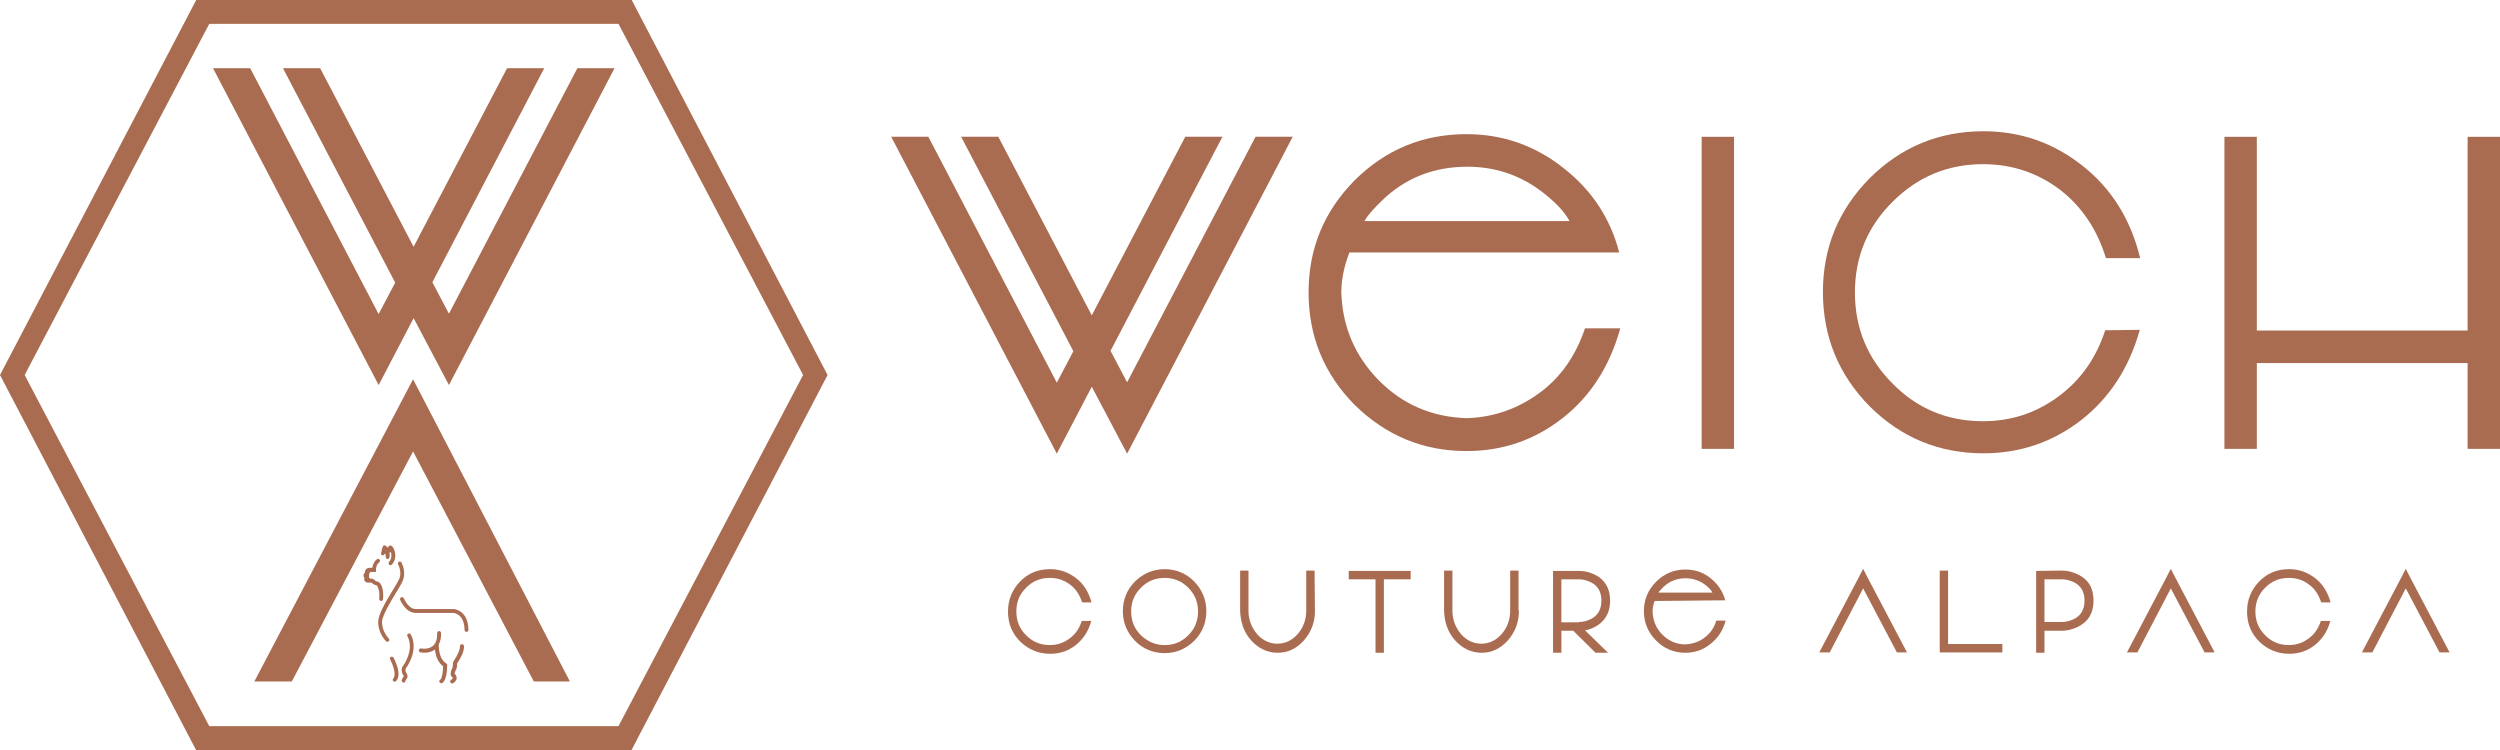 <svg viewBox="0 0 1000 300" xmlns="http://www.w3.org/2000/svg" id="Layer_2"><defs><style>.cls-1{fill:#aa6c51;stroke-width:0px;}</style></defs><g id="Layer_1-2"><path d="M252.68,0H78.49L0,150l78.42,150h174.19l78.42-150L252.68,0ZM247.4,290.45H83.7L9.86,150,83.7,9.55h163.7l73.84,140.45-73.84,140.45Z" class="cls-1"></path><polygon points="227.96 272.58 213.52 272.58 165.23 180.57 116.73 272.58 101.74 272.58 165.23 151.71 227.96 272.58" class="cls-1"></polygon><path d="M156.22,226.08c-.19,0-.4-.09-.53-.22-.17-.17-.27-.4-.27-.63,0-.19.07-.37.2-.49.74-.88,1.05-1.86.92-2.91-.04-.47-.08-.97-.4-.97-.35.04-.33.4-.31.74v.17q.03.42.03.7c0,.47-.27,1.14-.76,1.14s-.81-.41-.81-.81c0-.37-.04-.76-.13-1.16-.02-.08-.08-.13-.16-.14,0,0-.01,0-.02,0-.07,0-.14.04-.16.11-.13.32-.41.53-.73.53-.06,0-.12,0-.17-.02-.29-.07-.43-.18-.48-.39-.04-.15-.02-.32.03-.56.47-2.75.77-3.01,1.42-3.01.35,0,.68.26,1,.79.03.05.09.08.15.08h0c.06,0,.12-.04.15-.1.24-.46.49-.68.81-.7.09-.02.14-.03.19-.03.31,0,.79.21,1.29,1.22.82,1.73,1.08,4.31-.67,6.35-.19.2-.4.3-.61.3Z" class="cls-1"></path><path d="M154.96,256.7c-.14,0-.4,0-.55-.23-.9-.86-3.15-3.84-3.15-7.65,0-2.94,2.87-7.86,5.81-12.65l.7-1.17c.84-1.41,1.57-2.63,1.89-3.39,1.26-2.8-.39-5.83-.41-5.86-.1-.15-.13-.36-.08-.56.06-.21.2-.39.39-.48.08-.05.21-.1.36-.1.29,0,.55.16.68.42.33.64,1.91,3.98.5,7.28-.38.96-1.27,2.42-2.29,4.11l-.4.66c-2.23,3.69-5.6,9.26-5.6,11.82,0,3.29,2.09,5.83,2.51,6.31l.17.17c.15.15.23.35.23.56s-.08.41-.23.56c-.13.13-.34.21-.53.21Z" class="cls-1"></path><path d="M186.63,252.74c-.48,0-.81-.3-.81-.74-.07-6.49-4.29-6.82-4.33-6.83h-15.21c-4.14,0-6.2-5.21-6.22-5.26-.09-.17-.09-.39,0-.58.08-.18.22-.33.41-.42.11-.05.22-.08.33-.08.28,0,.54.17.69.45l.08.16c1.33,2.7,3,4.18,4.71,4.18h15.28c.05,0,5.73.43,5.81,8.31,0,.48-.3.81-.74.81Z" class="cls-1"></path><path d="M176.5,273.32c-.21,0-.49-.17-.61-.37-.15-.17-.2-.36-.17-.56.04-.22.18-.42.39-.52.65-.38,1.1-3.04,1.13-5.29,0-.06-.03-.11-.07-.14-1.75-1.32-2.81-3.46-3.16-6.37,0-.06-.05-.12-.1-.14-.02-.01-.05-.02-.07-.02-.04,0-.07.01-.1.03-1.06.77-2.35,1.15-3.92,1.15-.74,0-1.3-.09-1.53-.13,0,0-.16-.02-.17-.02-.19-.06-.38-.2-.49-.39-.1-.17-.13-.37-.09-.55.09-.36.41-.63.76-.63.06,0,.11,0,.17.02.09.02.56.09,1.19.09.97,0,2.34-.18,3.39-1.03,1.29-1.02,1.88-2.71,1.81-5.18,0-.48.3-.82.74-.82.48,0,.81.3.81.74.07,1.8-.23,3.31-.9,4.62-.04,3.67,1.02,6.32,2.96,7.55l.36.24.04.45c0,1.77-.19,5.98-1.92,7.13-.15.13-.35.13-.44.13Z" class="cls-1"></path><path d="M180.86,273.39c-.29,0-.59-.18-.71-.42-.08-.13-.13-.33-.07-.55.06-.21.2-.39.39-.49.57-.38.64-.57.64-.7,0-.2-.15-.41-.47-.65l-.24-.24-.06-.24s-.31-1.24.44-2.54c.39-.78.39-1.66.39-2.14,0-.51.19-.85.6-1.48l.16-.25c.77-1.26,2.06-3.35,2.06-5.27,0-.4.37-.74.81-.74s.81.4.81.88c0,2.42-1.48,4.78-2.37,6.19-.22.31-.34.53-.42.67.03.57.06,1.81-.63,2.95-.2.31-.3.67-.31,1.1.6.66.84,1.26.77,1.85-.07,1.06-1.06,1.79-1.4,1.96-.18.09-.29.1-.39.1Z" class="cls-1"></path><path d="M161.3,273.04c-.43-.11-.7-.51-.61-.92.03-.23.22-.93.77-1.48.06-.22-.02-.5-.3-.88-.75-.98-.43-2.56-.3-2.81l.07-.14c5.2-7.42,2.09-12.22,2.06-12.27-.1-.15-.14-.36-.1-.57.04-.2.15-.38.31-.48.11-.08.25-.11.4-.11.27,0,.51.12.65.32.15.23,3.65,5.71-1.99,13.78-.1.51-.09,1.08.09,1.35,1.19,1.62.44,2.6.18,2.86-.23.28-.32.57-.35.68-.03.38-.36.66-.74.66h-.12Z" class="cls-1"></path><path d="M157.84,272.68c-.23,0-.53-.12-.64-.35-.19-.29-.11-.74.16-.98.38-.49,1.3-2.37-1.29-7.58-.2-.41-.07-.84.32-1.04.11-.06.23-.08.34-.08.27,0,.52.14.68.38,3.44,6.85,1.53,9.02.86,9.53-.12.12-.34.12-.43.12Z" class="cls-1"></path><path d="M152.42,240.36c-.4,0-.74-.37-.74-.81.29-2.9-.41-4.65-.86-5.22-.04-.06-.09-.12-.13-.16-.73-.12-1.36-.47-2.03-1.09-.03-.03-.08-.05-.12-.05,0,0-.01,0-.02,0-.37.04-.72.04-1.02.04h-.01c-1.02,0-1.67-.41-1.79-1.13,0-.21,0-.45.05-.67.01-.06,0-.12-.04-.16-.2-.23-.3-.51-.3-.84,0-.47.17-.86.51-1.16.04-.04.07-.1.06-.15-.01-.09-.01-.17-.01-.24,0-.39.2-.8.56-1.16.36-.27.77-.43,1.16-.43h1.1c.09,0,.16-.06.17-.15.2-1.41.85-2.58,1.84-3.3.16-.11.3-.15.44-.15.29,0,.55.16.68.42.08.12.13.33.07.55-.05.2-.18.37-.35.47-.81.62-1.24,1.67-1.24,2.98v.81h-2.01c-.31,0-.64.35-.64.6h0s-.14.5-.14.94c-.01.28-.04.72.2.97.12.12.27.19.47.19.09,0,.16-.01.23-.02.03,0,.05,0,.07,0,.44,0,.73.13.97.37.48.49.92.78,1.16.78.49,0,.9.23,1.31.72,1.03,1.19,1.47,3.55,1.18,6.34,0,.2-.07.36-.2.5-.14.14-.33.22-.54.22h-.07Z" class="cls-1"></path><path d="M179.58,154.02l-14.13-26.77-13.99,26.77L85.2,27.27h14.87l51.38,98.36,6.63-12.57L113.18,27.27h14.87l37.39,71.44,37.39-71.44h14.87l-44.76,85.64,6.63,12.57,51.38-98.21h14.87l-66.25,126.76Z" class="cls-1"></path><path d="M450.84,181.46l-14.13-26.77-13.99,26.77-66.25-126.76h14.87l51.38,98.36,6.63-12.57-44.9-85.79h14.87l37.39,71.44,37.39-71.44h14.87l-44.76,85.64,6.63,12.57,51.38-98.21h14.87l-66.25,126.76Z" class="cls-1"></path><path d="M539.77,101c-2.06,5.32-3.24,10.65-3.24,15.97.44,13.76,5.45,25.44,15.02,35.2,9.72,9.76,21.35,14.64,35.04,15.09,10.75-.3,20.46-3.7,29.15-10.06,8.54-6.21,14.58-14.94,18.26-25.88h14.13c-4.27,15.23-11.93,27.21-23.11,35.94-11.34,8.87-24.14,13.16-38.43,13.16-17.37,0-32.24-6.21-44.76-18.49-12.22-12.42-18.4-27.36-18.4-44.96s6.18-32.39,18.4-44.82c12.37-12.28,27.24-18.49,44.76-18.49,14.58,0,27.53,4.59,38.87,13.61,11.34,8.87,18.7,20.12,22.23,33.72h-107.92ZM627.81,88.43c-2.21-4.14-6.33-8.28-12.37-12.72-8.54-6.06-17.96-9.02-28.56-9.02-13.25,0-24.59,4.44-33.86,13.31-3.68,3.55-6.18,6.36-7.21,8.43h82Z" class="cls-1"></path><path d="M693.62,179.54h-12.96V54.71h12.96v124.83Z" class="cls-1"></path><path d="M855.93,131.92c-4.27,15.23-12.07,27.21-23.41,36.09-11.48,8.87-24.44,13.31-39.16,13.31-17.67,0-32.83-6.21-45.49-18.78-12.51-12.72-18.7-27.95-18.7-45.7s6.18-32.84,18.7-45.56c12.66-12.57,27.83-18.78,45.49-18.78,14.87,0,27.97,4.59,39.6,13.76,11.48,9.02,19.29,21.3,23.11,36.98h-13.69c-3.53-11.39-9.57-20.56-18.4-27.36-8.98-6.8-19.29-10.21-30.77-10.21-14.13,0-26.21,5.03-36.22,15.09-10.01,9.91-15.02,22.04-15.02,36.24s5.01,26.33,15.02,36.39c9.86,10.06,21.94,15.09,36.22,15.09,11.19,0,21.2-3.25,30.18-9.91,8.83-6.51,15.02-15.23,18.7-26.48l13.84-.15h0Z" class="cls-1"></path><path d="M1000,54.71v124.83h-12.96v-34.31h-84.31v34.31h-12.96V54.71h12.96v77.5h84.31V54.71h12.96Z" class="cls-1"></path><path d="M436.47,248.51c-1.11,4.06-3.2,7.13-6.13,9.51-3.06,2.38-6.4,3.5-10.3,3.5-4.59,0-8.63-1.68-11.97-4.9-3.34-3.36-4.87-7.27-4.87-12.03s1.67-8.67,4.87-12.03c3.34-3.36,7.24-4.9,11.97-4.9,3.9,0,7.38,1.26,10.44,3.64,3.06,2.38,5.01,5.59,6.13,9.65h-3.76c-.97-2.94-2.51-5.45-4.87-7.13-2.37-1.82-5.01-2.66-8.07-2.66-3.76,0-6.82,1.26-9.47,3.92-2.65,2.66-3.9,5.73-3.9,9.51s1.25,6.85,3.9,9.51c2.65,2.66,5.71,3.92,9.47,3.92,2.92,0,5.57-.84,7.94-2.66,2.37-1.68,3.9-4.06,4.87-6.99h3.76s0,.14,0,.14Z" class="cls-1"></path><path d="M465.84,227.67c4.59,0,8.63,1.68,11.83,4.9,3.2,3.36,4.87,7.27,4.87,11.89s-1.67,8.67-4.87,11.89c-3.34,3.22-7.24,4.9-11.83,4.9s-8.63-1.68-11.83-4.9c-3.2-3.36-4.87-7.27-4.87-11.89s1.67-8.67,4.87-11.89c3.34-3.22,7.24-4.9,11.83-4.9ZM465.84,258.03c3.76,0,6.82-1.26,9.47-3.92,2.65-2.66,3.9-5.73,3.9-9.51s-1.25-6.85-3.9-9.51c-2.65-2.66-5.71-3.92-9.47-3.92s-6.82,1.26-9.47,3.92c-2.65,2.66-3.9,5.73-3.9,9.51s1.25,6.85,3.9,9.51c2.65,2.52,5.85,3.92,9.47,3.92Z" class="cls-1"></path><path d="M525.99,244.32c0,4.62-1.53,8.53-4.46,11.89-2.92,3.22-6.4,4.9-10.44,4.9s-7.66-1.68-10.58-4.9c-2.92-3.22-4.32-7.27-4.46-11.89v-16.08h3.34v16.08c0,3.64,1.25,6.71,3.48,9.37,2.23,2.52,5.01,3.78,8.07,3.78s5.85-1.26,8.07-3.78c2.23-2.52,3.48-5.73,3.48-9.37v-16.08h3.34l.14,16.08h0Z" class="cls-1"></path><path d="M564.27,231.73h-10.72v29.37h-3.34v-29.37h-10.72v-3.36h24.78v3.36h0Z" class="cls-1"></path><path d="M607.57,244.32c0,4.62-1.53,8.53-4.46,11.89-2.92,3.22-6.4,4.9-10.44,4.9s-7.66-1.68-10.58-4.9c-2.92-3.22-4.32-7.27-4.46-11.89v-16.08h3.34v16.08c0,3.64,1.25,6.71,3.48,9.37,2.23,2.52,5.01,3.78,8.07,3.78s5.85-1.26,8.07-3.78c2.23-2.52,3.48-5.73,3.48-9.37v-16.08h3.34v16.08h.14Z" class="cls-1"></path><path d="M644.05,240.26c0,4.2-1.53,7.27-4.46,9.51-1.81,1.26-3.76,2.1-5.57,2.38l9.19,8.95h-5.01l-8.91-8.81h-4.73v8.81h-3.34v-32.73h10.58c2.09,0,4.18.56,6.26,1.54,3.9,1.96,5.99,5.45,5.99,10.35ZM631.65,248.79c1.53,0,3.2-.42,4.59-1.12,2.92-1.4,4.32-3.92,4.32-7.41s-1.39-6.01-4.32-7.41c-1.53-.7-3.06-1.12-4.59-1.12h-7.1v17.2h7.1v-.14Z" class="cls-1"></path><path d="M661.87,240.4c-.56,1.4-.84,2.8-.84,4.2.14,3.64,1.39,6.71,3.9,9.23,2.51,2.52,5.57,3.92,9.19,3.92,2.78-.14,5.43-.98,7.66-2.66,2.23-1.68,3.9-3.92,4.73-6.85h3.76c-1.11,4.06-3.2,7.13-6.13,9.37-2.92,2.38-6.26,3.5-10.02,3.5-4.59,0-8.49-1.68-11.69-4.9-3.2-3.22-4.87-7.13-4.87-11.75s1.67-8.53,4.87-11.75c3.2-3.22,7.1-4.9,11.69-4.9,3.76,0,7.24,1.12,10.16,3.5,2.92,2.38,4.87,5.31,5.85,8.81l-28.26.28ZM684.98,237.05c-.56-1.12-1.67-2.24-3.2-3.36-2.23-1.54-4.73-2.38-7.52-2.38-3.48,0-6.4,1.12-8.91,3.5-.97.98-1.67,1.68-1.95,2.24h21.58Z" class="cls-1"></path><path d="M762.8,260.96h-4.04l-13.5-25.6-13.37,25.6h-4.18l15.45-29.37h0l2.09-4.06,1.95,3.78,15.59,29.65Z" class="cls-1"></path><path d="M800.95,257.61v3.36h-25.06v-32.73h3.34v29.37h21.72Z" class="cls-1"></path><path d="M824.89,228.23c2.09,0,4.18.56,6.26,1.54,4.18,1.96,6.26,5.45,6.26,10.49s-2.09,8.39-6.26,10.49c-2.09.98-4.18,1.54-6.26,1.54h-7.1v8.81h-3.34v-32.73l10.44-.14h0ZM817.79,231.59v17.2h7.1c1.53,0,3.06-.42,4.59-1.12,2.92-1.4,4.32-3.92,4.32-7.41s-1.39-6.01-4.32-7.41c-1.53-.7-3.06-1.12-4.59-1.12h-7.1v-.14Z" class="cls-1"></path><path d="M885.87,260.96h-4.04l-13.5-25.6-13.37,25.6h-4.18l15.45-29.37h0l2.09-4.06,1.95,3.78,15.59,29.65Z" class="cls-1"></path><path d="M932.09,248.51c-1.11,4.06-3.2,7.13-6.13,9.51-3.06,2.38-6.4,3.5-10.3,3.5-4.59,0-8.63-1.68-11.97-4.9-3.34-3.36-4.87-7.27-4.87-12.03s1.67-8.67,4.87-12.03c3.34-3.36,7.24-4.9,11.97-4.9,3.9,0,7.38,1.26,10.44,3.64,3.06,2.38,5.01,5.59,6.13,9.65h-3.76c-.97-2.94-2.51-5.45-4.87-7.13-2.37-1.82-5.01-2.66-8.07-2.66-3.76,0-6.82,1.26-9.47,3.92-2.65,2.66-3.9,5.73-3.9,9.51s1.25,6.85,3.9,9.51c2.65,2.66,5.71,3.92,9.47,3.92,2.92,0,5.57-.84,7.94-2.66,2.37-1.68,3.9-4.06,4.87-6.99h3.76v.14h0Z" class="cls-1"></path><path d="M979.85,260.96h-4.04l-13.5-25.6-13.37,25.6h-4.18l15.45-29.37h0l2.09-4.06,1.95,3.78,15.59,29.65Z" class="cls-1"></path></g></svg>